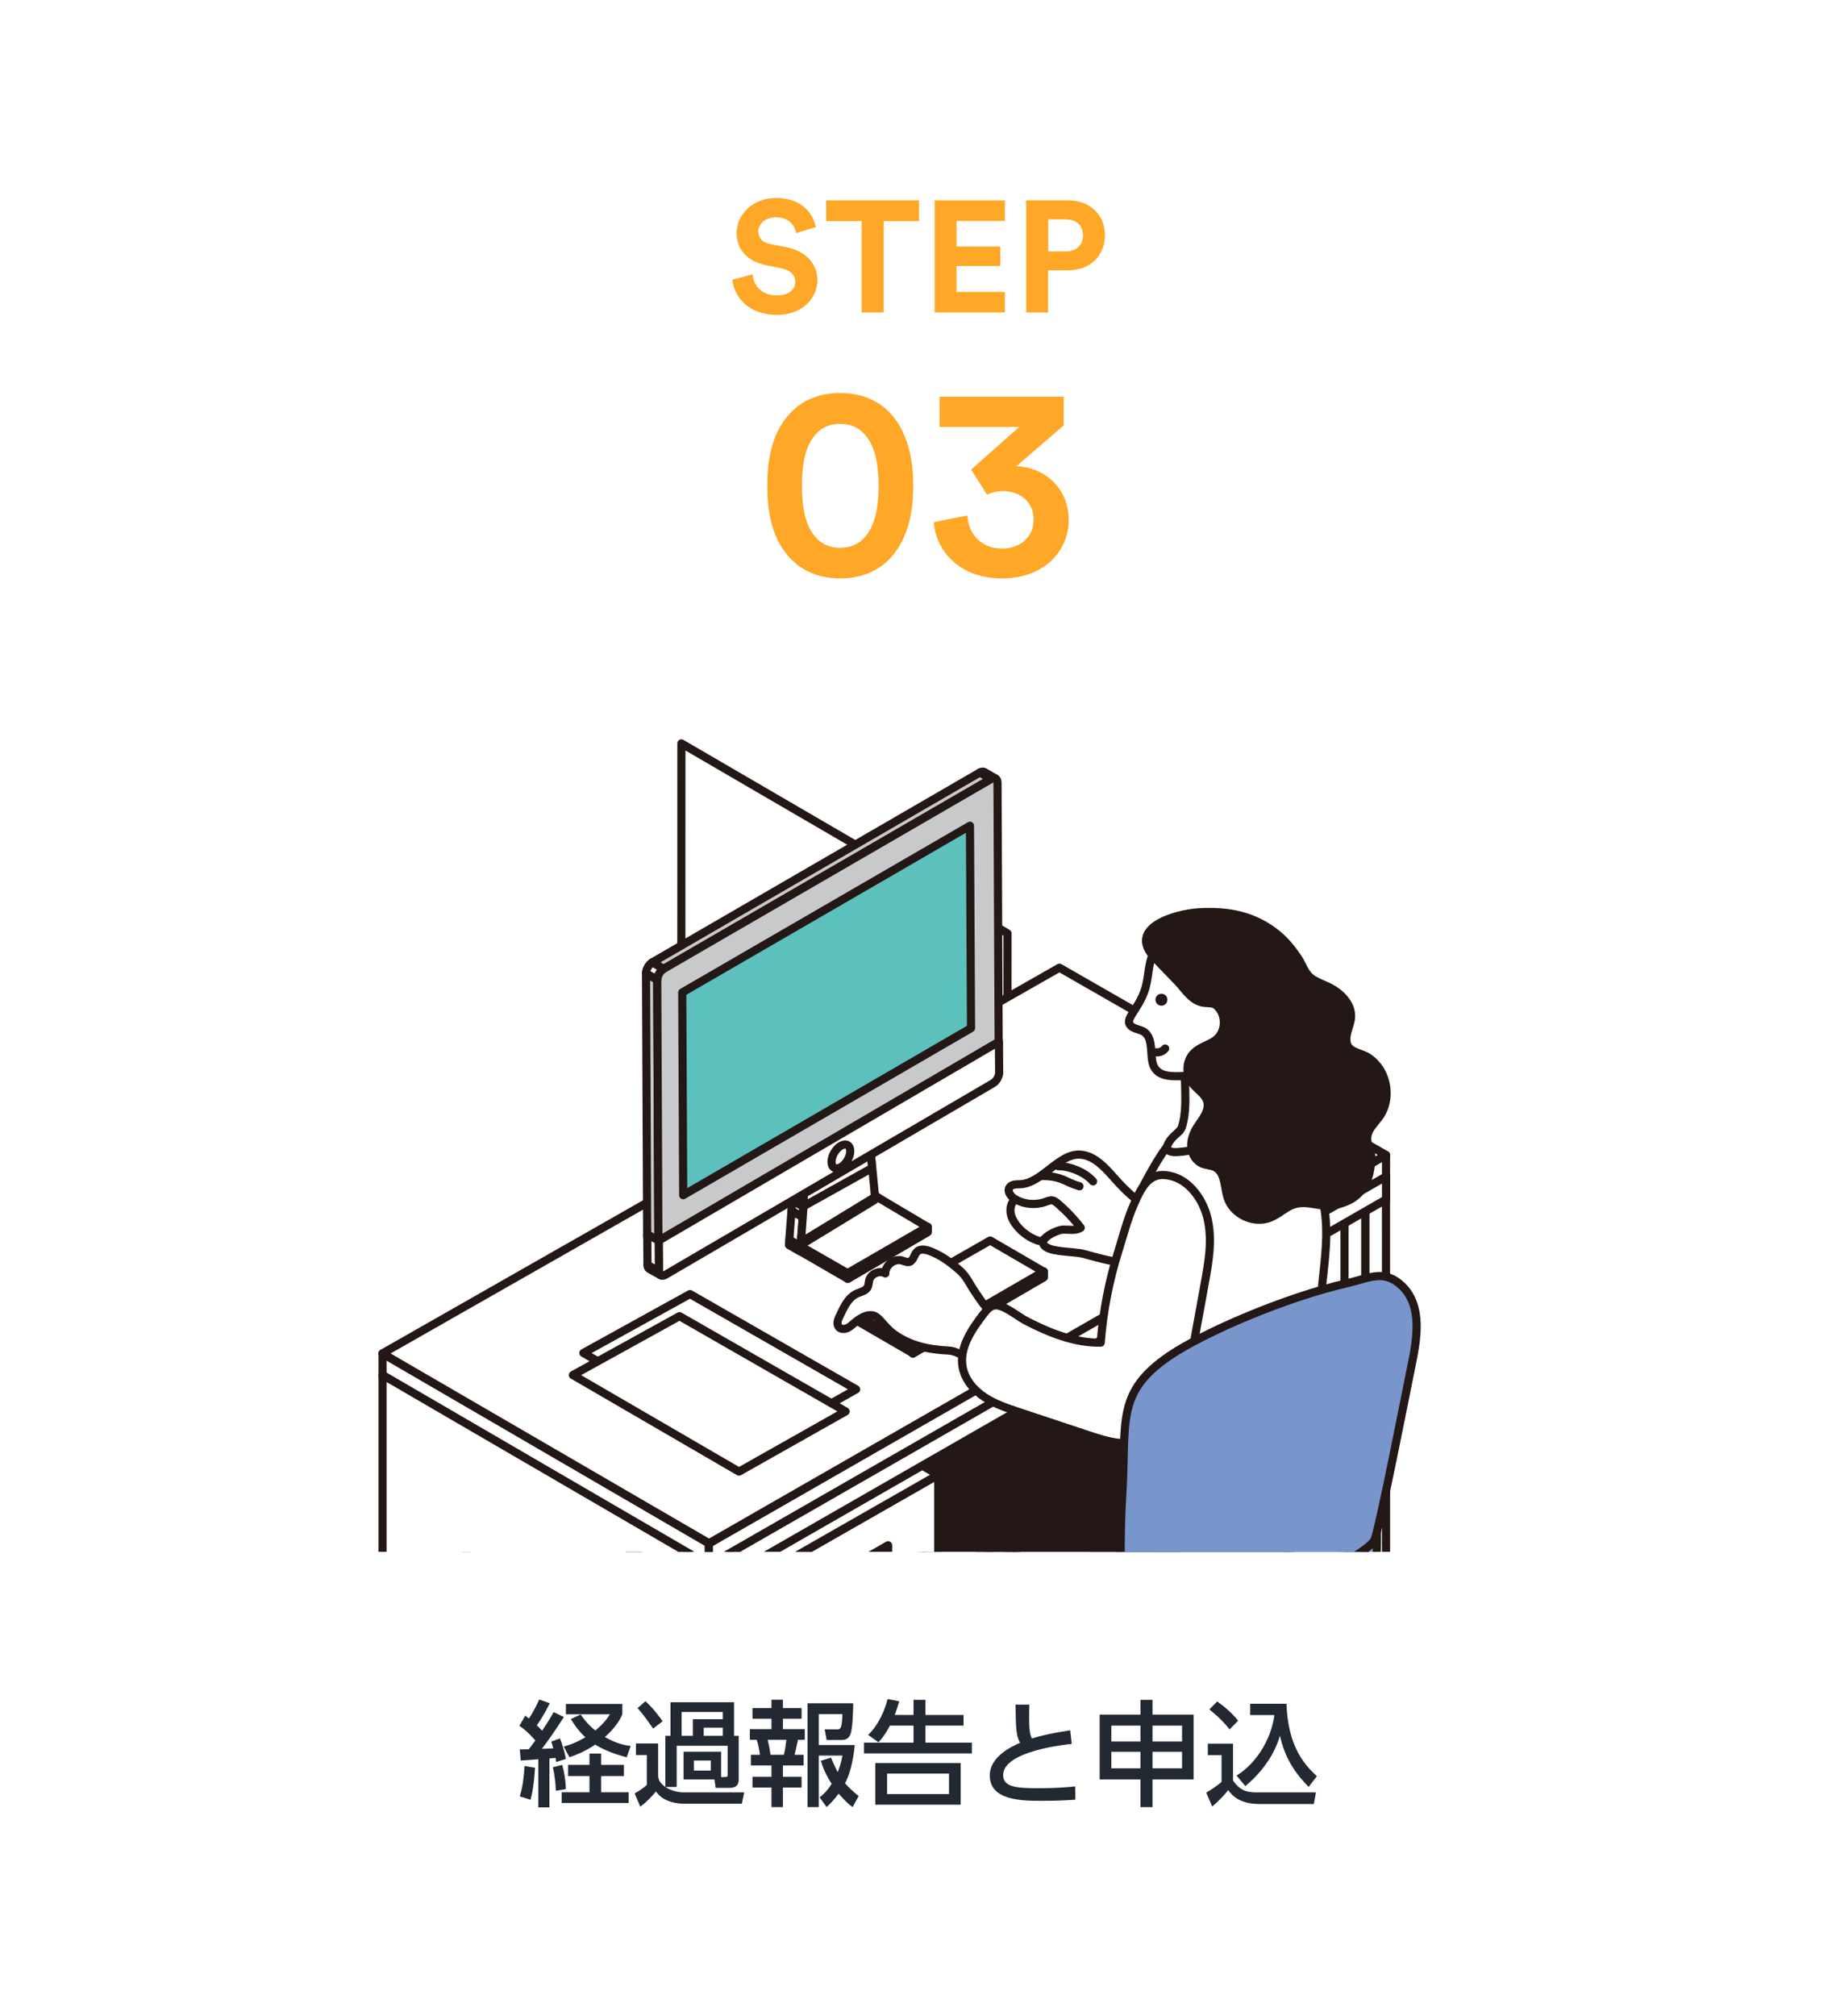 <?xml version="1.0" encoding="UTF-8"?><svg id="_レイヤー_2" xmlns="http://www.w3.org/2000/svg" xmlns:xlink="http://www.w3.org/1999/xlink" viewBox="0 0 336.831 369.68"><defs><clipPath id="clippath"><rect x="69.416" y="135.586" width="191.227" height="148.993" style="fill:none;"/></clipPath></defs><g id="_レイヤー_1-2"><rect width="336.831" height="369.68" style="fill:#fff;"/><path d="M146.074,42.745c-.203-1.131-1.132-2.9-3.742-2.9-1.943,0-3.22,1.247-3.22,2.61,0,1.131.726,2.03,2.233,2.32l2.872.552c3.742.725,5.743,3.161,5.743,6.062,0,3.161-2.64,6.353-7.426,6.353-5.453,0-7.861-3.511-8.18-6.44l3.713-.985c.174,2.03,1.595,3.857,4.496,3.857,2.146,0,3.336-1.073,3.336-2.523,0-1.189-.899-2.117-2.495-2.437l-2.871-.58c-3.278-.667-5.396-2.785-5.396-5.889,0-3.655,3.277-6.439,7.164-6.439,4.989,0,6.904,3.017,7.368,5.337l-3.597,1.103Z" style="fill:#ffa726;"/><path d="M162.111,40.541v16.766h-4.032v-16.766h-6.498v-3.801h17.027v3.801h-6.497Z" style="fill:#ffa726;"/><path d="M171.475,57.307v-20.566h12.879v3.771h-8.876v4.699h8.035v3.567h-8.035v4.758h8.876v3.771h-12.879Z" style="fill:#ffa726;"/><path d="M192.269,49.562v7.745h-4.003v-20.566h7.687c4.062,0,6.759,2.698,6.759,6.411,0,3.742-2.697,6.41-6.759,6.41h-3.684ZM195.459,46.111c2.002,0,3.221-1.161,3.221-2.93,0-1.828-1.219-2.959-3.221-2.959h-3.161v5.889h3.161Z" style="fill:#ffa726;"/><path d="M143.623,77.456c2.162-3.221,5.566-5.383,10.489-5.383,4.968,0,8.419,2.162,10.535,5.383,2.162,3.312,2.898,7.406,2.898,11.639s-.736,8.281-2.898,11.594c-2.116,3.22-5.567,5.383-10.535,5.383-4.923,0-8.327-2.163-10.489-5.383-2.209-3.312-2.853-7.361-2.853-11.594s.644-8.327,2.853-11.639ZM149.144,97.927c1.104,1.519,2.622,2.53,4.969,2.53,2.392,0,3.91-1.012,5.015-2.53,1.426-1.978,2.069-5.015,2.069-8.833s-.644-6.854-2.069-8.833c-1.104-1.518-2.623-2.53-5.015-2.53-2.347,0-3.865,1.013-4.969,2.53-1.427,1.979-2.024,5.015-2.024,8.833s.598,6.855,2.024,8.833Z" style="fill:#ffa726;"/><path d="M178.169,86.104l8.833-7.82h-14.63v-5.521h22.772v5.245l-8.694,7.499c4.922.138,9.614,3.772,9.614,9.891,0,5.613-4.462,10.674-12.283,10.674-7.545,0-12.053-4.877-12.467-10.306l6.164-1.242c.185,3.589,2.761,6.073,6.257,6.073,3.772,0,5.889-2.393,5.889-5.245,0-3.727-2.898-5.29-5.704-5.29-1.013,0-2.07.275-2.853.644l-2.898-4.601Z" style="fill:#ffa726;"/><path d="M95.358,320.819c.524,0,.629,0,1.637-.021.42-.504.883-1.154,1.219-1.617-1.512-1.721-2.331-2.288-2.939-2.688l1.092-1.868c.336.252.44.336.672.524.23-.336,1.112-1.721,1.889-3.484l1.932.692c-.524,1.028-1.301,2.54-2.372,4.052.608.567.819.819.966.987.818-1.239,1.238-1.868,2.121-3.423l1.868.903c-1.05,1.722-3.275,4.892-4.031,5.837l2.1-.084c-.21-.756-.252-.861-.378-1.238l1.596-.588c.42,1.092.861,2.477,1.092,3.758l-1.785.566c-.041-.336-.062-.482-.104-.756-.252.021-.944.084-1.134.105v8.965h-2.037v-8.818c-1.07.084-2.688.189-3.232.231l-.168-2.036ZM98.15,324.178c-.042.734-.188,3.59-.819,5.879l-1.973-.631c.545-1.848.713-3.232.881-5.563l1.911.315ZM103.147,323.653c.378,1.386.588,2.625.672,4.451l-1.848.294c-.021-1.196-.23-3.023-.546-4.304l1.722-.441ZM114.463,323.653v2.058h-4.178v2.96h5.039v1.975h-12.283v-1.975h5.103v-2.96h-3.927v-2.058h3.927v-2.078h2.142v2.078h4.178ZM106.528,314.414c.461.672,1.154,1.68,2.688,2.939,1.68-1.406,2.225-2.268,2.688-2.981h-8.084v-1.89h10.352v1.89c-.273.651-.967,2.184-3.191,4.179,2.204,1.28,3.884,1.532,4.724,1.637l-.735,2.079c-2.96-.776-4.598-1.616-5.773-2.331-2.016,1.365-3.695,1.953-4.725,2.311l-1.049-1.953c.756-.21,2.036-.566,3.968-1.701-1.112-1.028-1.868-2.057-2.667-3.338l1.807-.84Z" style="fill:#222933;"/><path d="M132.293,325.878h.714c.378,0,.483-.042.483-.399v-5.332h-9.344v7.559h-2.058c.672.482,1.952.986,3.233.986h11.212l-.44,2.078h-10.771c-.84,0-3.633-.209-4.977-2.246-.629.777-1.742,1.974-2.876,2.793l-1.05-2.436c.777-.399,1.617-.967,2.246-1.555v-5.479h-1.994v-2.12h4.073v6.047c.104.588.188,1.112,1.323,1.932v-9.386h.944v-6.151h11.653v6.151h.86v7.853c0,.65,0,1.701-1.764,1.701h-2.456l-.231-1.555h-5.669v-5.08h6.887v4.64ZM118.414,311.979c.693.63,1.639,1.554,3.15,3.674l-1.743,1.344c-1.575-2.309-2.352-3.191-2.855-3.758l1.448-1.26ZM125.049,313.952v4.367h2.059v-3.044h5.5v-1.323h-7.559ZM127.296,322.855v1.848h3.107v-1.848h-3.107ZM129.102,316.828v1.491h3.506v-1.491h-3.506Z" style="fill:#222933;"/><path d="M141.535,311.705h2.1v1.533h3.422v1.953h-3.422v1.91h4.01v1.953h-1.26c-.084.566-.504,2.33-.608,2.75h1.659v1.953h-3.801v2.078h3.422v1.974h-3.422v3.591h-2.1v-3.591h-3.485v-1.974h3.485v-2.078h-3.779v-1.953h1.658c-.104-.777-.293-1.89-.588-2.75h-1.26v-1.953h3.969v-1.91h-3.485v-1.953h3.485v-1.533ZM140.842,319.055c.273,1.196.357,1.658.525,2.75h2.436c.23-.861.378-1.994.462-2.75h-3.423ZM152.453,322.33c.314.734.714,1.658,1.238,2.666.567-1.47.715-2.289.861-3.045h-4.346v9.449h-2.059v-19.044h8.378c0,.84-.063,4.493-.483,5.606-.125.356-.42,1.133-1.637,1.133h-2.751l-.356-1.952h2.184c.692,0,.965,0,1.07-2.792h-4.346v5.668h6.613c-.146,1.281-.482,4.515-1.785,7.014.715.797,1.387,1.448,2.499,2.33l-1.112,2.037c-.819-.567-1.639-1.407-2.562-2.479-.84,1.155-1.574,1.869-2.204,2.479l-1.28-1.785c.629-.525,1.344-1.113,2.204-2.478-1.386-2.163-1.743-3.443-1.974-4.241l1.848-.566Z" style="fill:#222933;"/><path d="M167.596,314.498v-2.771h2.184v2.771h6.991v1.953h-6.991v3.128h8.523v1.974h-19.799v-1.974h9.092v-3.128h-4.326c-.818,1.553-1.364,2.225-2.1,3.064l-1.91-1.364c1.764-1.616,3.002-4.304,3.59-6.571l2.121.42c-.273.944-.462,1.532-.818,2.498h3.443ZM176.246,330.959h-15.664v-7.643h15.664v7.643ZM174.104,325.248h-11.358v3.758h11.358v-3.758Z" style="fill:#222933;"/><path d="M196.615,319.811c-.881.084-12.576,1.26-12.576,5.711,0,2.184,2.394,2.414,6.404,2.414,3.443,0,5.668-.21,6.823-.336l.021,2.436c-1.26.084-3.044.21-6.067.21-3.611,0-9.638,0-9.638-4.64,0-3.527,4.115-5.354,5.564-6.006-.756-1.322-.777-2.666-.84-6.991h2.541c-.021.672-.043,1.26-.043,2.31,0,2.184.105,3.065.504,3.885,2.079-.631,3.843-.987,7.034-1.491l.272,2.499Z" style="fill:#222933;"/><path d="M209.238,331.401v-5.082h-7.496v-11.883h7.496v-2.709h2.205v2.709h7.537v11.883h-7.537v5.082h-2.205ZM203.885,316.451v2.918h5.354v-2.918h-5.354ZM203.885,321.259v3.023h5.354v-3.023h-5.354ZM216.86,316.451h-5.416v2.918h5.416v-2.918ZM216.86,321.259h-5.416v3.023h5.416v-3.023Z" style="fill:#222933;"/><path d="M221.588,319.768h4.619v6.719c1.386,2.205,3.149,2.205,4.451,2.205h10.771l-.399,2.142h-9.89c-3.82,0-5.102-1.616-5.815-2.54-.86,1.07-2.016,2.246-2.939,3.002l-1.092-2.562c1.008-.567,1.911-1.196,2.813-1.952v-4.914h-2.52v-2.1ZM223.31,312.021c1.512,1.092,2.604,2.036,3.843,3.527l-1.575,1.596c-1.407-1.806-3.023-3.107-3.716-3.653l1.448-1.47ZM226.858,325.606c3.234-1.932,6.258-6.152,6.95-11.086h-4.451v-2.079h6.655c.273,7.327,2.835,10.792,5.586,13.29l-1.512,1.953c-3.318-3.297-4.599-6.404-5.271-9.385-1.092,3.8-3.548,6.887-6.341,9.259l-1.617-1.952Z" style="fill:#222933;"/><g style="clip-path:url(#clippath);"><polygon points="250.466 299.009 254.284 296.749 254.271 216.059 250.466 216.059 250.466 299.009" style="fill:#fff;"/><polygon points="250.466 299.009 254.284 296.749 254.271 216.058 250.466 216.058 250.466 299.009" style="fill:none; stroke:#231815; stroke-linecap:round; stroke-linejoin:round; stroke-width:1.494px;"/><polygon points="250.466 299.009 246.655 296.749 246.666 216.059 250.466 216.059 250.466 299.009" style="fill:#fff;"/><polygon points="250.466 299.009 246.654 296.749 246.666 216.058 250.466 216.058 250.466 299.009" style="fill:none; stroke:#231815; stroke-linecap:round; stroke-linejoin:round; stroke-width:1.494px;"/><path d="M188.117,321.284c2.704-1.332,3.637-3.755,3.229-7.044-.506-4.075-3.577-4.058-6.829-4.807-4.333-.997-8.647-2.088-13.022-2.881-3.142-.571-6.755-2.243-9.508.324-2.858,2.663-.072,7.147,2.4,9.038,4.205,3.216,9.64,3.197,14.514,4.792,2.499.819,4.634,1.948,7.352,1.252.696-.179,1.316-.403,1.864-.674" style="fill:#fff;"/><path d="M188.117,321.284c2.704-1.332,3.637-3.755,3.229-7.044-.506-4.075-3.577-4.058-6.829-4.807-4.333-.998-8.647-2.088-13.022-2.881-3.143-.571-6.756-2.244-9.509.324-2.857,2.663-.072,7.147,2.4,9.038,4.205,3.216,9.64,3.196,14.514,4.792,2.499.818,4.633,1.948,7.352,1.252.696-.179,1.316-.403,1.864-.674Z" style="fill:none; stroke:#231815; stroke-linecap:round; stroke-linejoin:round; stroke-width:1.494px;"/><path d="M177.106,310.754c-.859-2.814-.896-6.458-1.093-8.43-.069-.68-.059-1.465.452-1.919.312-.277.744-.363,1.155-.441,1.013-.188,2.027-.378,3.039-.566,1.252-.235,2.628-.45,3.736.178,2.643,1.496,2.819,6.025,3.461,8.609.408,1.636.729,3.555-.348,4.853-1.579,1.902-5.821,2.332-7.964,1.249-1.198-.604-1.951-1.935-2.438-3.533" style="fill:#fff;"/><path d="M177.106,310.754c-.859-2.814-.896-6.459-1.093-8.43-.069-.68-.058-1.465.453-1.919.312-.276.744-.363,1.155-.441,1.013-.188,2.027-.378,3.04-.566,1.252-.234,2.627-.45,3.736.178,2.642,1.497,2.819,6.026,3.461,8.61.408,1.635.729,3.555-.348,4.853-1.579,1.901-5.821,2.332-7.964,1.249-1.198-.604-1.951-1.934-2.438-3.533Z" style="fill:none; stroke:#231815; stroke-linecap:round; stroke-linejoin:round; stroke-width:1.494px;"/><path d="M188.403,296.535c-.171-.766-.34-1.494-.475-2.157-1.248-6.17-1.214-12.187-3.484-18.251-.941-2.513-2.133-5.008-4.071-6.864-3.395-3.25-9.025-3.502-11.207,1.276-1.19,2.605-1.042,5.604-.769,8.454.847,8.861,2.683,17.624,5.459,26.08,1.624,4.942,9.385,5.612,13.151,2.527,3.123-2.561,2.24-7.286,1.396-11.065" style="fill:#231815;"/><path d="M188.403,296.535c-.172-.766-.341-1.494-.475-2.157-1.249-6.17-1.214-12.187-3.485-18.251-.941-2.512-2.133-5.008-4.07-6.863-3.395-3.25-9.025-3.503-11.207,1.276-1.19,2.605-1.042,5.604-.769,8.454.847,8.86,2.683,17.624,5.459,26.08,1.624,4.943,9.385,5.612,13.15,2.527,3.123-2.562,2.24-7.286,1.397-11.065Z" style="fill:none; stroke:#231815; stroke-linecap:round; stroke-linejoin:round; stroke-width:1.494px;"/><path d="M204.725,310.388c2.354-.711,3.858-3.183,4.166-5.634.887-7.074-3.288-7.325-8.934-8.758-3.167-.803-6.26-1.879-9.431-2.673-2.601-.652-8.314-3.006-9.488.748-1.034,3.306.614,7.02,3.288,9.222,3.462,2.851,7.916,2.862,11.819,4.672,2.728,1.265,5.552,3.248,8.454,2.459.042-.011.084-.024.126-.036" style="fill:#fff;"/><path d="M204.725,310.388c2.354-.711,3.858-3.183,4.166-5.634.887-7.074-3.288-7.325-8.934-8.757-3.167-.804-6.26-1.879-9.431-2.674-2.6-.651-8.314-3.005-9.488.748-1.034,3.306.614,7.02,3.288,9.222,3.462,2.851,7.917,2.862,11.819,4.672,2.727,1.265,5.552,3.247,8.454,2.459.042-.01.084-.024.125-.036Z" style="fill:none; stroke:#231815; stroke-linecap:round; stroke-linejoin:round; stroke-width:1.494px;"/><path d="M207.521,295.378c-.07,1.183-.139,2.365-.209,3.548-.043.724-.088,1.464-.351,2.142-1.246,3.205-5.921,3.501-8.266,1.385-2.78-2.51-2.018-7.161-2.096-10.488-.036-1.525-.048-3.147.75-4.448.529-.862,1.37-1.493,2.263-1.967,1.296-.684,2.784-1.078,4.236-.88,1.452.199,2.851,1.05,3.498,2.366.581,1.177.517,2.556.439,3.866-.088,1.492-.176,2.984-.264,4.476" style="fill:#fff;"/><path d="M207.521,295.378c-.07,1.183-.139,2.365-.209,3.547-.043.724-.088,1.464-.351,2.142-1.246,3.205-5.921,3.501-8.266,1.385-2.78-2.509-2.018-7.161-2.096-10.487-.036-1.525-.048-3.147.75-4.448.529-.862,1.37-1.494,2.263-1.967,1.297-.684,2.784-1.078,4.236-.88,1.452.199,2.851,1.05,3.498,2.366.581,1.177.517,2.556.439,3.866l-.264,4.477Z" style="fill:none; stroke:#231815; stroke-linecap:round; stroke-linejoin:round; stroke-width:1.494px;"/><path d="M235.945,313.302c-.534,1.561.364,3.474,1.608,3.899,3.261,1.109,2.29-.579,2.825-2.141.533-1.562-.025-3.222-1.25-3.707-1.225-.486-2.65.387-3.183,1.949" style="fill:#fff;"/><path d="M235.945,313.302c-.533,1.561.365,3.474,1.609,3.899,3.261,1.11,2.29-.578,2.825-2.141.533-1.562-.025-3.222-1.25-3.707-1.225-.485-2.65.387-3.183,1.949Z" style="fill:none; stroke:#231815; stroke-linecap:round; stroke-linejoin:round; stroke-width:1.494px;"/><path d="M237.819,313.669c-.533,1.563.027,3.22,1.25,3.707,1.225.485,2.649-.387,3.185-1.951.533-1.559-.024-3.219-1.249-3.706-1.226-.484-2.648.387-3.186,1.95" style="fill:#fff;"/><path d="M237.819,313.669c-.533,1.564.027,3.22,1.25,3.707,1.225.485,2.648-.387,3.184-1.951.533-1.559-.024-3.219-1.249-3.706-1.226-.484-2.648.387-3.186,1.949Z" style="fill:none; stroke:#231815; stroke-linecap:round; stroke-linejoin:round; stroke-width:1.494px;"/><path d="M240.427,309.462s1.336.321,2.01,1.054c1.093,1.189,1.286,3.285.387,2.205-1.44-1.724-4.314-.288-4.986,1.916-.224.743-1.63,0-1.63,0h-1.628l.575-2.971,5.272-2.204Z" style="fill:#fff;"/><path d="M240.427,309.462s1.337.321,2.01,1.055c1.093,1.189,1.286,3.285.387,2.205-1.44-1.724-4.314-.288-4.986,1.917-.224.742-1.63,0-1.63,0h-1.628l.575-2.971,5.271-2.205Z" style="fill:none; stroke:#231815; stroke-linecap:round; stroke-linejoin:round; stroke-width:1.494px;"/><path d="M202.925,312.919c.535,1.559-.364,3.474-1.607,3.899-3.258,1.109-2.29-.578-2.825-2.142-.533-1.563.026-3.221,1.251-3.706,1.224-.486,2.648.387,3.181,1.949" style="fill:#fff;"/><path d="M202.925,312.919c.535,1.559-.365,3.474-1.607,3.899-3.258,1.11-2.29-.578-2.825-2.142-.533-1.562.025-3.22,1.25-3.706,1.225-.485,2.648.387,3.182,1.949Z" style="fill:none; stroke:#231815; stroke-linecap:round; stroke-linejoin:round; stroke-width:1.494px;"/><path d="M201.05,313.285c.534,1.563-.026,3.221-1.251,3.708-1.223.485-2.646-.389-3.181-1.951-.533-1.559.025-3.219,1.247-3.706,1.225-.484,2.65.387,3.185,1.949" style="fill:#fff;"/><path d="M201.05,313.285c.535,1.562-.025,3.22-1.25,3.707-1.223.485-2.647-.388-3.182-1.951-.533-1.559.025-3.219,1.247-3.706,1.225-.484,2.65.387,3.185,1.949Z" style="fill:none; stroke:#231815; stroke-linecap:round; stroke-linejoin:round; stroke-width:1.494px;"/><path d="M198.446,309.078s-1.339.321-2.014,1.056c-1.092,1.186-1.286,3.285-.384,2.205,1.44-1.724,4.314-.29,4.985,1.915.224.739,1.628,0,1.628,0h1.63l-.574-2.97-5.271-2.206Z" style="fill:#fff;"/><path d="M198.446,309.078s-1.338.321-2.013,1.056c-1.092,1.186-1.286,3.285-.384,2.205,1.44-1.724,4.314-.29,4.984,1.915.224.739,1.628,0,1.628,0h1.63l-.573-2.969-5.271-2.206Z" style="fill:none; stroke:#231815; stroke-linecap:round; stroke-linejoin:round; stroke-width:1.494px;"/><path d="M246.311,336.01c.822.934,1.341,3.49.127,3.77-.709.163-.818-2.425-3.816-2.194-2.311.179-3.227,2.501-3.457,2.846-.23.345-.581-.193-.927-1.231-.345-1.038-.692-1.961.578-3.231,1.266-1.265,2.875-1.155,2.884-1.155,1.353.099,3.028.093,4.214.834.116.073.254.2.397.361" style="fill:#fff;"/><path d="M246.311,336.01c.822.934,1.341,3.489.127,3.77-.709.163-.818-2.426-3.816-2.194-2.311.179-3.226,2.5-3.456,2.845-.23.345-.581-.193-.928-1.231-.345-1.038-.692-1.961.578-3.231,1.267-1.265,2.875-1.155,2.884-1.155,1.353.099,3.028.093,4.214.833.117.073.254.2.397.361Z" style="fill:none; stroke:#231815; stroke-linecap:round; stroke-linejoin:round; stroke-width:1.494px;"/><path d="M239.874,340.494c0,1.701,1.421,3.08,3.173,3.08s3.171-1.379,3.171-3.08-1.418-3.082-3.171-3.082-3.173,1.381-3.173,3.082" style="fill:#fff;"/><path d="M239.874,340.494c0,1.701,1.421,3.08,3.173,3.08s3.171-1.379,3.171-3.08-1.417-3.081-3.171-3.081-3.173,1.38-3.173,3.081Z" style="fill:none; stroke:#231815; stroke-linecap:round; stroke-linejoin:round; stroke-width:1.494px;"/><path d="M199.103,335.723c.096.584.807,3.458-.007,3.726-.692.232-.492-2.609-3.491-2.379-2.312.178-3.229,2.768-3.459,3.116-.23.343-.578-.462-.923-1.5-.347-1.038-.694-1.963.579-3.231,2.061-2.063,4.964-2.624,7.301.268" style="fill:#fff;"/><path d="M199.103,335.723c.096.584.807,3.458-.007,3.727-.692.232-.491-2.609-3.491-2.379-2.312.178-3.229,2.768-3.459,3.116-.23.344-.578-.462-.923-1.5-.347-1.038-.693-1.963.579-3.231,2.061-2.063,4.964-2.624,7.301.267Z" style="fill:none; stroke:#231815; stroke-linecap:round; stroke-linejoin:round; stroke-width:1.494px;"/><path d="M192.376,339.495c0,1.701,1.419,3.082,3.172,3.082s3.171-1.381,3.171-3.082-1.419-3.08-3.171-3.08-3.172,1.377-3.172,3.08" style="fill:#fff;"/><path d="M192.376,339.495c0,1.701,1.419,3.081,3.173,3.081s3.171-1.38,3.171-3.081-1.419-3.08-3.171-3.08-3.173,1.377-3.173,3.08Z" style="fill:none; stroke:#231815; stroke-linecap:round; stroke-linejoin:round; stroke-width:1.494px;"/><path d="M215.994,314.676s-15.757-8.627-16.218-8.627-1.775,1.28-1.775,1.28l-.203,2.826,1.824.303,12.499,9.471-20.677,11.233-.187,2.984,4.012,2.424.23-1.65s16.25-9.023,19.793-9.116c8.175-.215,6.862-1.144,15.463,3.392,1.431.754,9.816,4.569,9.933,5.267.115.696.464,1.588.464,1.588l4.477-1.4.076-3.625-19.979-11.485,11.23-8.356.561,1.212,2.609-2.053-.185-2.705-2.454-1.045-14.734,8.393-6.759-.311Z" style="fill:#fff;"/><path d="M215.994,314.676s-15.757-8.628-16.218-8.628-1.775,1.28-1.775,1.28l-.203,2.826,1.824.303,12.499,9.471-20.677,11.232-.187,2.984,4.012,2.424.23-1.651s16.25-9.023,19.793-9.116c8.175-.215,6.862-1.144,15.463,3.392,1.431.754,9.816,4.569,9.933,5.267.115.696.464,1.588.464,1.588l4.477-1.4.076-3.625-19.979-11.485,11.231-8.356.56,1.211,2.609-2.052-.185-2.705-2.454-1.046-14.734,8.393-6.759-.311Z" style="fill:none; stroke:#231815; stroke-linecap:round; stroke-linejoin:round; stroke-width:1.494px;"/><path d="M215.237,303.224h7.585v17.561s-1.124.949-3.842.82c-1.952-.092-3.552-.361-3.687-.82h-.056v-17.561Z" style="fill:#fff;"/><path d="M215.237,303.224h7.585v17.561s-1.123.948-3.842.82c-1.952-.093-3.552-.361-3.686-.82h-.057v-17.561Z" style="fill:none; stroke:#231815; stroke-linecap:round; stroke-linejoin:round; stroke-width:1.494px;"/><path d="M220.316,345.467s1.154.345,1.154,1.846.345,5.537-.23,5.769c-.578.23-1.617.23-1.617.23v-1.383l-1.15-.118h-.592l-1.153.118v1.383s-1.038,0-1.613-.23c-.578-.232-.233-4.271-.233-5.769s1.153-1.846,1.153-1.846h4.281Z" style="fill:#fff;"/><path d="M220.316,345.467s1.155.345,1.155,1.846.345,5.537-.23,5.769c-.578.23-1.618.23-1.618.23v-1.383l-1.15-.118h-.591l-1.153.118v1.383s-1.038,0-1.613-.23c-.578-.231-.233-4.27-.233-5.769s1.153-1.846,1.153-1.846h4.281Z" style="fill:none; stroke:#231815; stroke-linecap:round; stroke-linejoin:round; stroke-width:1.494px;"/><polygon points="221.446 322.904 220.888 345.707 215.852 345.577 216.598 322.998 221.446 322.904" style="fill:#fff;"/><polygon points="221.446 322.904 220.888 345.706 215.852 345.576 216.598 322.998 221.446 322.904" style="fill:none; stroke:#231815; stroke-linecap:round; stroke-linejoin:round; stroke-width:1.494px;"/><path d="M252.6,278.52s.1,8.064-.217,9.846c-.313,1.784-3.57,5.64-12.267,10.262-16.358,8.689-29.955,12.5-47.637,5.978-6.491-2.395-14.381-4.201-14.243-10.661l.074-3.756.127-.798,74.163-10.871Z" style="fill:#7895cc;"/><path d="M252.6,278.52s.1,8.064-.217,9.846c-.314,1.783-3.57,5.64-12.268,10.262-16.357,8.689-29.954,12.501-47.636,5.978-6.491-2.394-14.381-4.2-14.244-10.66l.075-3.757.127-.798,74.163-10.871Z" style="fill:none; stroke:#231815; stroke-linecap:round; stroke-linejoin:round; stroke-width:1.494px;"/><path d="M218.547,277.459l1.868.006c11.343.258,26.872,3.804,29.762,5.268,2.89,1.462-38.273,18.462-40.016,18.565-7.428.445-30.407-9.032-31.285-11.964-.557-1.859,22.776-12.864,27.545-14.621,5.162-1.901,10.154,2.74,12.126,2.746" style="fill:#7895cc;"/><path d="M218.547,277.459l1.869.006c11.343.258,26.871,3.804,29.762,5.268,2.89,1.462-38.273,18.462-40.016,18.565-7.428.445-30.407-9.032-31.285-11.964-.557-1.858,22.776-12.864,27.545-14.62,5.162-1.901,10.154,2.739,12.126,2.745Z" style="fill:none; stroke:#231815; stroke-linecap:round; stroke-linejoin:round; stroke-width:1.494px;"/><path d="M222.81,293.103c2.484-1.122,4.926-2.339,7.318-3.649,2.848-1.558,5.756-3.379,7.304-6.233,2.046-3.778.149-7.116-2.583-9.868-2.95-2.971-6.09-6.269-9.28-8.947-2.586-2.17-5.772-2.808-8.777-4.188-5.037-2.311-9.709-5.274-15.401-5.642-4.695-.303-9.233,1.227-13.273,3.512-3.997,2.261-8.958,5.743-13.333,6.595-2.512.489-4.865,2.407-5.32,4.985-.955,5.409,5.565,12.043,9.803,14.193,7.998,4.062,15.347,8.963,23.661,12.731,1.229.557,2.483,1.105,3.818,1.306,2.255.339,4.53-.341,6.687-1.08,3.182-1.091,6.311-2.331,9.376-3.715" style="fill:#231815;"/><path d="M222.81,293.103c2.484-1.122,4.926-2.339,7.318-3.649,2.849-1.558,5.757-3.379,7.304-6.233,2.046-3.777.149-7.116-2.583-9.867-2.95-2.971-6.09-6.269-9.28-8.947-2.586-2.17-5.772-2.808-8.777-4.188-5.037-2.311-9.709-5.274-15.401-5.642-4.695-.303-9.232,1.226-13.273,3.512-3.997,2.261-8.958,5.743-13.333,6.595-2.512.49-4.865,2.408-5.32,4.986-.954,5.409,5.565,12.042,9.803,14.193,7.999,4.061,15.348,8.962,23.661,12.731,1.229.557,2.482,1.105,3.818,1.305,2.255.339,4.53-.341,6.687-1.08,3.182-1.09,6.311-2.33,9.376-3.715Z" style="fill:none; stroke:#231815; stroke-linecap:round; stroke-linejoin:round; stroke-width:1.494px;"/><polygon points="125.006 136.333 184.835 171.164 184.819 253.065 124.986 218.236 125.006 136.333" style="fill:#fff;"/><polygon points="125.006 136.333 184.836 171.164 184.819 253.066 124.987 218.236 125.006 136.333" style="fill:none; stroke:#231815; stroke-linecap:round; stroke-linejoin:round; stroke-width:1.494px;"/><polygon points="139.471 203.357 179.893 180.255 179.895 251.779 139.47 274.883 139.471 203.357" style="fill:#fff;"/><polygon points="139.471 203.357 179.893 180.255 179.895 251.779 139.47 274.883 139.471 203.357" style="fill:none; stroke:#231815; stroke-linecap:round; stroke-linejoin:round; stroke-width:1.494px;"/><polygon points="131.709 293.57 172.132 270.467 172.134 341.99 131.709 365.095 131.709 293.57" style="fill:#fff;"/><polygon points="131.709 293.57 172.133 270.467 172.134 341.99 131.709 365.095 131.709 293.57" style="fill:none; stroke:#231815; stroke-linecap:round; stroke-linejoin:round; stroke-width:1.494px;"/><polygon points="85.519 266.637 131.709 293.516 131.711 365.041 85.519 338.161 85.519 266.637" style="fill:#fff;"/><polygon points="85.519 266.637 131.71 293.516 131.711 365.041 85.519 338.16 85.519 266.637" style="fill:none; stroke:#231815; stroke-linecap:round; stroke-linejoin:round; stroke-width:1.494px;"/><polygon points="85.503 266.63 125.88 243.947 172.126 270.455 131.753 293.501 85.503 266.63" style="fill:#fff;"/><polygon points="85.503 266.63 125.88 243.947 172.126 270.455 131.754 293.501 85.503 266.63" style="fill:none; stroke:#231815; stroke-linecap:round; stroke-linejoin:round; stroke-width:1.494px;"/><polygon points="130.018 368.902 133.833 366.642 133.818 283.432 130.018 283.432 130.018 368.902" style="fill:#fff;"/><polygon points="130.018 368.902 133.833 366.642 133.818 283.432 130.018 283.432 130.018 368.902" style="fill:none; stroke:#231815; stroke-linecap:round; stroke-linejoin:round; stroke-width:1.494px;"/><polygon points="129.974 368.869 126.159 366.609 126.169 283.4 129.974 283.4 129.974 368.869" style="fill:#fff;"/><polygon points="129.974 368.869 126.159 366.609 126.17 283.4 129.974 283.4 129.974 368.869" style="fill:none; stroke:#231815; stroke-linecap:round; stroke-linejoin:round; stroke-width:1.494px;"/><polygon points="130.018 283.096 254.279 211.816 254.283 216.027 130.018 287.307 130.018 283.096" style="fill:#fff;"/><polygon points="130.018 283.096 254.279 211.816 254.284 216.026 130.018 287.306 130.018 283.096" style="fill:none; stroke:#231815; stroke-linecap:round; stroke-linejoin:round; stroke-width:1.494px;"/><polygon points="70.183 248.211 130.019 283.03 130.022 287.239 70.183 252.418 70.183 248.211" style="fill:#fff;"/><polygon points="70.183 248.211 130.019 283.03 130.022 287.239 70.183 252.418 70.183 248.211" style="fill:none; stroke:#231815; stroke-linecap:round; stroke-linejoin:round; stroke-width:1.494px;"/><polygon points="130.018 287.035 254.279 215.755 254.283 219.964 130.018 291.245 130.018 287.035" style="fill:#fff;"/><polygon points="130.018 287.035 254.279 215.755 254.284 219.964 130.018 291.245 130.018 287.035" style="fill:none; stroke:#231815; stroke-linecap:round; stroke-linejoin:round; stroke-width:1.494px;"/><polygon points="70.183 252.147 130.019 286.968 130.022 368.87 70.183 334.049 70.183 252.147" style="fill:#fff;"/><polygon points="70.183 252.147 130.019 286.967 130.022 368.869 70.183 334.048 70.183 252.147" style="fill:none; stroke:#231815; stroke-linecap:round; stroke-linejoin:round; stroke-width:1.494px;"/><polygon points="70.162 248.199 194.361 177.464 254.271 211.804 130.077 283.006 70.162 248.199" style="fill:#fff;"/><polygon points="70.162 248.199 194.36 177.464 254.27 211.804 130.077 283.006 70.162 248.199" style="fill:none; stroke:#231815; stroke-linecap:round; stroke-linejoin:round; stroke-width:1.494px;"/><polygon points="107.03 248.114 126.586 237.313 157.062 254.782 137.505 265.82 107.03 248.114" style="fill:#fff;"/><polygon points="107.03 248.114 126.587 237.313 157.063 254.782 137.506 265.82 107.03 248.114" style="fill:none; stroke:#231815; stroke-linecap:round; stroke-linejoin:round; stroke-width:1.494px;"/><polygon points="105.099 252.166 124.659 241.365 155.133 258.833 135.575 269.873 105.099 252.166" style="fill:#fff;"/><polygon points="105.099 252.166 124.659 241.365 155.133 258.834 135.575 269.873 105.099 252.166" style="fill:none; stroke:#231815; stroke-linecap:round; stroke-linejoin:round; stroke-width:1.494px;"/><polygon points="191.51 233.221 191.5 234.155 167.485 248.218 167.471 247.337 157.38 241.341 181.649 227.493 191.46 233.196 191.51 233.221" style="fill:#fff;"/><polygon points="191.51 233.221 191.5 234.154 167.484 248.217 167.471 247.336 157.38 241.34 181.649 227.492 191.459 233.195 191.51 233.221" style="fill:none; stroke:#231815; stroke-linecap:round; stroke-linejoin:round; stroke-width:1.494px;"/><polygon points="191.51 233.168 191.51 233.221 191.5 234.156 191.5 234.244 167.485 248.217 167.485 247.073 191.46 233.197 191.51 233.168" style="fill:#fff;"/><polygon points="191.51 233.168 191.51 233.22 191.5 234.155 191.5 234.243 167.484 248.217 167.484 247.072 191.459 233.196 191.51 233.168" style="fill:none; stroke:#231815; stroke-linecap:round; stroke-linejoin:round; stroke-width:1.494px;"/><polygon points="167.483 248.176 157.417 242.338 157.417 241.3 167.486 247.073 167.483 248.176" style="fill:#fff;"/><polygon points="167.483 248.176 157.417 242.337 157.417 241.299 167.486 247.072 167.483 248.176" style="fill:none; stroke:#231815; stroke-linecap:round; stroke-linejoin:round; stroke-width:1.494px;"/><polygon points="159.278 220.738 157.218 219.54 159.096 218.44 161.155 219.64 159.278 220.738" style="fill:#fff;"/><polygon points="159.278 220.738 157.218 219.54 159.096 218.44 161.156 219.64 159.278 220.738" style="fill:none; stroke:#231815; stroke-linecap:round; stroke-linejoin:round; stroke-width:1.494px;"/><polygon points="170.197 225.016 170.188 225.882 155.544 234.496 155.543 234.333 155.527 233.515 146.293 228.256 159.014 220.598 160.895 219.5 170.151 224.992 170.197 225.016" style="fill:#fff;"/><polygon points="170.197 225.016 170.188 225.882 155.544 234.496 155.543 234.333 155.526 233.515 146.292 228.255 159.014 220.597 160.895 219.5 170.151 224.992 170.197 225.016" style="fill:none; stroke:#231815; stroke-linecap:round; stroke-linejoin:round; stroke-width:1.494px;"/><polygon points="146.796 229.492 144.737 228.294 145.209 222.011 147.268 223.209 146.796 229.492" style="fill:#fff;"/><polygon points="146.796 229.492 144.736 228.294 145.208 222.011 147.268 223.209 146.796 229.492" style="fill:none; stroke:#231815; stroke-linecap:round; stroke-linejoin:round; stroke-width:1.494px;"/><polygon points="147.268 223.209 145.208 222.011 145.827 213.46 147.886 214.656 147.268 223.209" style="fill:#fff;"/><polygon points="147.268 223.209 145.208 222.011 145.827 213.459 147.887 214.656 147.268 223.209" style="fill:none; stroke:#231815; stroke-linecap:round; stroke-linejoin:round; stroke-width:1.494px;"/><polygon points="147.886 214.655 145.827 213.459 156.051 207.484 158.111 208.681 147.886 214.655" style="fill:#fff;"/><polygon points="147.886 214.655 145.826 213.458 156.051 207.484 158.11 208.68 147.886 214.655" style="fill:none; stroke:#231815; stroke-linecap:round; stroke-linejoin:round; stroke-width:1.494px;"/><polygon points="159.388 207.639 160.138 215.393 160.554 219.695 146.926 227.955 147.268 223.209 147.886 214.655 159.388 207.639" style="fill:#fff;"/><polygon points="159.388 207.639 160.138 215.392 160.555 219.694 146.926 227.954 147.268 223.209 147.887 214.655 159.388 207.639" style="fill:none; stroke:#231815; stroke-linecap:round; stroke-linejoin:round; stroke-width:1.494px;"/><polygon points="159.237 206.442 159.99 214.195 147.312 221.269 147.93 212.713 159.237 206.442" style="fill:#fff;"/><polygon points="159.237 206.442 159.99 214.194 147.312 221.268 147.93 212.712 159.237 206.442" style="fill:none; stroke:#231815; stroke-linecap:round; stroke-linejoin:round; stroke-width:1.494px;"/><polygon points="147.312 221.268 145.251 220.072 145.869 211.514 147.93 212.712 147.312 221.268" style="fill:#fff;"/><polygon points="147.312 221.268 145.251 220.071 145.869 211.514 147.931 212.712 147.312 221.268" style="fill:none; stroke:#231815; stroke-linecap:round; stroke-linejoin:round; stroke-width:1.494px;"/><polygon points="147.93 212.712 145.869 211.515 156.092 205.541 158.152 206.741 147.93 212.712" style="fill:#fff;"/><polygon points="147.93 212.712 145.869 211.514 156.092 205.541 158.152 206.74 147.93 212.712" style="fill:none; stroke:#231815; stroke-linecap:round; stroke-linejoin:round; stroke-width:1.494px;"/><path d="M180.602,141.582c.378.219.755.439,1.132.658.031.018.073.042.106.06.273.158.55.318.823.48-.215-.124-.508-.105-.836.082l-2.06-1.198c.327-.188.623-.206.835-.082" style="fill:#fff;"/><path d="M180.602,141.582c.378.22.756.439,1.132.659.031.018.073.042.106.06.273.158.55.318.823.479-.215-.124-.508-.104-.836.082l-2.06-1.198c.327-.188.623-.206.835-.082Z" style="fill:none; stroke:#231815; stroke-linecap:round; stroke-linejoin:round; stroke-width:1.494px;"/><polygon points="120.79 227.989 118.728 226.793 118.517 178.484 120.575 179.682 120.79 227.989" style="fill:#c8c9ca;"/><polygon points="120.79 227.989 118.727 226.792 118.517 178.484 120.575 179.682 120.79 227.989" style="fill:none; stroke:#231815; stroke-linecap:round; stroke-linejoin:round; stroke-width:1.494px;"/><polygon points="121.736 177.68 119.678 176.482 179.767 141.665 181.827 142.861 121.736 177.68" style="fill:#c8c9ca;"/><polygon points="121.736 177.68 119.678 176.482 179.767 141.664 181.827 142.86 121.736 177.68" style="fill:none; stroke:#231815; stroke-linecap:round; stroke-linejoin:round; stroke-width:1.494px;"/><path d="M181.827,142.862c.644-.371,1.168-.08,1.174.651l.214,48.309c0,.731-.52,1.629-1.164,2.001l-60.091,34.818c-.642.372-1.168.079-1.169-.651l-.215-48.308c0-.73.517-1.632,1.16-2.001l60.091-34.819Z" style="fill:#c8c9ca;"/><path d="M181.827,142.862c.644-.37,1.168-.079,1.174.651l.214,48.309c0,.732-.52,1.63-1.164,2.001l-60.091,34.818c-.642.372-1.168.079-1.17-.651l-.215-48.307c0-.73.517-1.633,1.161-2.002l60.091-34.819Z" style="fill:none; stroke:#231815; stroke-linecap:round; stroke-linejoin:round; stroke-width:1.494px;"/><path d="M120.575,179.683l-2.058-1.198c-.003-.729.518-1.633,1.162-2.002l2.057,1.198c-.642.369-1.161,1.271-1.161,2.002" style="fill:#fff;"/><path d="M120.575,179.683l-2.058-1.198c-.003-.729.518-1.633,1.162-2.002l2.057,1.198c-.642.369-1.161,1.271-1.161,2.002Z" style="fill:none; stroke:#231815; stroke-linecap:round; stroke-linejoin:round; stroke-width:1.494px;"/><path d="M183.257,191.027l.049,5.642c.007.731-.514,1.628-1.155,2.004l-60.089,35.116c-.644.374-1.171.086-1.177-.642l-.049-5.64,62.421-36.48Z" style="fill:#fff;"/><path d="M183.257,191.027l.049,5.642c.007.732-.514,1.628-1.155,2.005l-60.089,35.116c-.644.373-1.171.085-1.177-.642l-.049-5.64,62.421-36.48Z" style="fill:none; stroke:#231815; stroke-linecap:round; stroke-linejoin:round; stroke-width:1.494px;"/><path d="M121.223,233.874c-.689-.4-1.413-.766-2.099-1.165-.204-.119-.333-.372-.336-.726l2.097,1.164c.005.359.133.608.338.727" style="fill:#fff;"/><path d="M121.223,233.874c-.689-.4-1.413-.766-2.099-1.165-.205-.12-.333-.372-.336-.726l2.097,1.164c.004.359.133.608.338.727Z" style="fill:none; stroke:#231815; stroke-linecap:round; stroke-linejoin:round; stroke-width:1.494px;"/><polygon points="120.886 233.147 118.789 231.982 118.738 226.344 120.836 227.507 120.886 233.147" style="fill:#fff;"/><polygon points="120.886 233.147 118.789 231.982 118.738 226.343 120.837 227.507 120.886 233.147" style="fill:none; stroke:#231815; stroke-linecap:round; stroke-linejoin:round; stroke-width:1.494px;"/><path d="M154.253,210.129c.958-.553,1.729-.129,1.736.945.011,1.079-.754,2.399-1.703,2.952-.004.004-.007.007-.015.009-.942.545-1.713.121-1.72-.952-.011-1.077.754-2.4,1.702-2.954" style="fill:#fff;"/><path d="M154.253,210.129c.957-.553,1.728-.128,1.736.946.01,1.078-.754,2.399-1.703,2.951-.005.005-.007.008-.015.009-.943.545-1.713.121-1.721-.952-.01-1.077.754-2.4,1.703-2.954Z" style="fill:none; stroke:#231815; stroke-linecap:round; stroke-linejoin:round; stroke-width:1.494px;"/><polygon points="177.949 151.43 178.145 188.549 125.339 219.18 125.167 182.003 177.949 151.43" style="fill:#5cc0bd;"/><polygon points="177.949 151.43 178.145 188.549 125.339 219.18 125.167 182.002 177.949 151.43" style="fill:none; stroke:#231815; stroke-linecap:round; stroke-linejoin:round; stroke-width:1.494px;"/><polygon points="170.197 224.966 170.197 225.017 170.188 225.883 170.188 225.967 155.543 234.521 155.543 233.453 170.151 224.993 170.197 224.966" style="fill:#fff;"/><polygon points="170.197 224.966 170.197 225.016 170.188 225.883 170.188 225.966 155.543 234.521 155.543 233.453 170.151 224.993 170.197 224.966" style="fill:none; stroke:#231815; stroke-linecap:round; stroke-linejoin:round; stroke-width:1.494px;"/><polygon points="155.545 234.522 144.817 228.32 144.817 227.35 155.545 233.551 155.545 234.522" style="fill:#fff;"/><polygon points="155.545 234.522 144.818 228.32 144.818 227.351 155.545 233.551 155.545 234.522" style="fill:none; stroke:#231815; stroke-linecap:round; stroke-linejoin:round; stroke-width:1.494px;"/><path d="M147.596,227.851c-.074,0-.145-.036-.184-.103-.061-.1-.032-.231.073-.294l12.713-7.746c.103-.062.234-.029.295.07.062.101.03.233-.07.294l-12.718,7.748c-.035.021-.072.031-.109.031" style="fill:#fff;"/><path d="M147.596,227.851c-.073,0-.145-.036-.184-.103-.061-.1-.031-.232.073-.294l12.713-7.746c.103-.061.234-.028.296.07.061.102.03.233-.07.294l-12.719,7.748c-.034.021-.072.031-.109.031Z" style="fill:none; stroke:#231815; stroke-linecap:round; stroke-linejoin:round; stroke-width:1.494px;"/><polygon points="143.884 294.269 162.929 283.382 162.932 287.144 143.884 298.03 143.884 294.269" style="fill:#fff;"/><polygon points="143.884 294.269 162.93 283.381 162.933 287.144 143.884 298.03 143.884 294.269" style="fill:none; stroke:#231815; stroke-linecap:round; stroke-linejoin:round; stroke-width:1.494px;"/><polygon points="143.884 312.807 162.929 301.922 162.932 305.683 143.884 316.569 143.884 312.807" style="fill:#fff;"/><polygon points="143.884 312.807 162.93 301.922 162.933 305.683 143.884 316.569 143.884 312.807" style="fill:none; stroke:#231815; stroke-linecap:round; stroke-linejoin:round; stroke-width:1.494px;"/><polygon points="143.884 331.347 162.929 320.46 162.932 324.222 143.884 335.107 143.884 331.347" style="fill:#fff;"/><polygon points="143.884 331.347 162.93 320.459 162.933 324.222 143.884 335.106 143.884 331.347" style="fill:none; stroke:#231815; stroke-linecap:round; stroke-linejoin:round; stroke-width:1.494px;"/><path d="M242.627,219.965c-1.176-4.644-4.295-8.608-8.817-10.347-4.216-1.62-10.628-4.015-15.142-2.866-3.546.902-6.137,5.76-7.806,8.689-4.671,8.204-6.469,18.081-4.663,27.374.687,3.534,1.858,7.001,1.994,10.6.103,2.718-.39,5.425-.417,8.145-.025,2.718.493,5.599,2.299,7.634,2.872,3.234,7.87,3.26,12.148,2.626,5.933-.88,11.938-2.65,16.517-6.522,3.215-2.717,5.669-6.662,5.555-10.869-.068-2.548-1.051-4.971-1.576-7.466-.92-4.375-.416-8.908.065-13.353.482-4.444.935-8.991-.084-13.345-.024-.1-.048-.2-.073-.3" style="fill:#fff;"/><path d="M242.627,219.965c-1.176-4.644-4.294-8.608-8.817-10.347-4.215-1.621-10.627-4.015-15.141-2.866-3.546.902-6.138,5.76-7.806,8.689-4.671,8.205-6.469,18.081-4.663,27.375.687,3.534,1.858,7.001,1.994,10.599.103,2.719-.39,5.425-.417,8.145-.025,2.719.493,5.6,2.299,7.634,2.872,3.234,7.87,3.261,12.148,2.626,5.933-.88,11.938-2.65,16.517-6.521,3.214-2.717,5.669-6.662,5.555-10.87-.069-2.548-1.052-4.971-1.576-7.465-.92-4.375-.417-8.908.064-13.354.482-4.444.935-8.99-.084-13.345-.024-.1-.048-.2-.073-.3Z" style="fill:none; stroke:#231815; stroke-linecap:round; stroke-linejoin:round; stroke-width:1.494px;"/><path d="M217.158,196.515c.081.717.247,1.414.259,2.181.036,2.401.182,4.808-.36,7.169-.241,1.043-.39,1.346-1.158,2-1.559,1.325-3.196,3.663.269,3.4,3.153-.239,6.253-1.158,9.026-2.675,1.476-.807,2.892-1.814,3.844-3.201,2.116-3.088-.263-5.484.026-8.761.083-.93.316-1.529-.007-2.464-.588-1.703-1.942-3.15-3.63-3.796-2.167-.83-4.79-.301-6.466,1.3-.905.866-1.511,2.021-1.761,3.244-.115.565-.1,1.089-.042,1.603" style="fill:#fff;"/><path d="M217.158,196.515c.081.717.246,1.415.258,2.181.036,2.402.182,4.808-.36,7.17-.24,1.043-.39,1.346-1.158,2-1.559,1.325-3.197,3.662.269,3.4,3.153-.239,6.253-1.158,9.026-2.675,1.476-.807,2.892-1.813,3.843-3.201,2.117-3.088-.263-5.483.027-8.76.082-.931.315-1.53-.007-2.465-.589-1.703-1.942-3.15-3.63-3.795-2.167-.83-4.79-.302-6.466,1.299-.905.866-1.512,2.021-1.761,3.244-.115.565-.1,1.089-.042,1.603Z" style="fill:none; stroke:#231815; stroke-linecap:round; stroke-linejoin:round; stroke-width:1.494px;"/><path d="M229.165,195.724c.065-1.247.142-2.54.723-3.645.502-.953,1.336-1.679,2.063-2.473,2.453-2.674,3.804-6.402,3.346-10.002-.992-7.772-11.064-12.711-18.101-9.966-2.357.92-4.449,2.645-5.535,4.932-1.159,2.439-.811,4.779-1.751,7.315-1.293,3.485-3.653,5.059-2.458,6.231.676.665,1.8.619,2.549,1.201,1.681,1.31.888,4.389,1.63,6.141,1.038,2.447,4.402,1.852,6.717,1.836l10.817-1.57Z" style="fill:#fff;"/><path d="M229.165,195.724c.064-1.247.142-2.539.723-3.645.502-.953,1.335-1.679,2.063-2.474,2.453-2.674,3.804-6.402,3.346-10.002-.992-7.772-11.064-12.711-18.1-9.966-2.357.92-4.45,2.645-5.536,4.932-1.159,2.439-.811,4.778-1.75,7.315-1.294,3.485-3.654,5.059-2.459,6.232.677.665,1.8.618,2.55,1.201,1.68,1.31.887,4.388,1.63,6.141,1.038,2.447,4.402,1.852,6.717,1.836" style="fill:none; stroke:#231815; stroke-linecap:round; stroke-linejoin:round; stroke-width:1.494px;"/><path d="M213.139,184.432c-.605.034-1.124-.43-1.159-1.034-.034-.605.429-1.124,1.034-1.159.605-.036,1.125.429,1.159,1.034.034.605-.429,1.125-1.034,1.159" style="fill:#231815;"/><path d="M213.759,192.283c-.45.575-1.256.842-1.958.65" style="fill:none; stroke:#231815; stroke-linecap:round; stroke-linejoin:round; stroke-width:1.494px;"/><path d="M211.392,233.151c1.089.614,2.192,1.152,3.458.947,1.274-.206,2.284-1.25,2.807-2.429.521-1.18.638-2.493.747-3.777.343-4.024-3.413-4.309-6.157-5.564-2.986-1.365-5.493-3.678-7.654-6.105-1.751-1.966-3.651-4.209-6.27-4.469-4.008-.396-7.127,5.252-11.151,5.419-.712.029-1.573-.013-1.965.583-.487.739.245,1.691,1.006,2.14,1.648.971,3.727,1.17,5.528.529.45-.16.918-.374,1.385-.273.336.071.615.297.877.519,1.576,1.339,3.01,2.843,4.273,4.478-.926.592-2.125.328-3.225.341-1.05.013-5.148,1.813-3.156,3.189,1.439.993,5.197.795,6.994,1.292,2.95.816,5.907,1.63,8.984,1.763,1.268.053,2.386.778,3.519,1.417" style="fill:#fff;"/><path d="M211.392,233.151c1.089.614,2.191,1.152,3.458.947,1.274-.206,2.284-1.25,2.807-2.429.521-1.18.638-2.493.747-3.778.344-4.024-3.413-4.309-6.157-5.564-2.986-1.365-5.492-3.677-7.654-6.105-1.751-1.966-3.651-4.209-6.271-4.469-4.008-.396-7.126,5.252-11.15,5.419-.712.028-1.573-.013-1.966.583-.487.739.245,1.691,1.007,2.141,1.647.971,3.727,1.17,5.528.529.45-.16.917-.373,1.385-.273.336.072.615.297.877.52,1.576,1.338,3.01,2.843,4.273,4.478-.926.592-2.126.327-3.225.341-1.05.013-5.149,1.813-3.156,3.189,1.438.993,5.197.795,6.993,1.292,2.95.816,5.908,1.63,8.984,1.763,1.268.054,2.385.778,3.519,1.417Z" style="fill:none; stroke:#231815; stroke-linecap:round; stroke-linejoin:round; stroke-width:1.494px;"/><path d="M198.043,217.541c-.81-.232-1.597-.538-2.351-.914-1.498-.747-3.041-1.014-4.714-.954" style="fill:none; stroke:#231815; stroke-linecap:round; stroke-linejoin:round; stroke-width:1.494px;"/><path d="M194.13,213.854c2.152-.013,5.008,1.153,6.397,2.796" style="fill:none; stroke:#231815; stroke-linecap:round; stroke-linejoin:round; stroke-width:1.494px;"/><path d="M174.005,247.671c1.269.055,2.387.778,3.521,1.417,1.087.614,2.191,1.152,3.458.947,1.273-.206,2.284-1.249,2.805-2.429.521-1.18.638-2.492.748-3.777.087-1.023.039-2.3-.885-2.748-.419-.204-.909-.165-1.364-.272-1.098-.262-2.795-3.001-3.424-3.912-.942-1.364-1.529-2.819-2.781-3.912-1.331-1.164-2.666-2.214-4.26-3.005-.783-.389-2.089-1.013-3.002-.765-1.04.282-.983,1.459-1.718,2.072-.438.362-1.077.029-1.625-.127-1.441-.411-3.093.872-3.055,2.369-1.06-.607-2.614.029-2.944,1.205-.127.456-.097.96-.331,1.371-.353.616-1.14.784-1.796,1.058-1.883.784-2.648,2.83-3.472,4.54-.301.622-.419,1.567.364,1.912.429.189.937.09,1.35-.13.413-.219.755-.548,1.112-.851,1.129-.954,3.012-2.187,4.352-.901,1.02.98,1.658,1.968,2.828,2.831,2.969,2.193,6.518,2.951,10.119,3.107" style="fill:#fff;"/><path d="M174.005,247.671c1.268.055,2.387.778,3.521,1.417,1.087.614,2.191,1.152,3.458.947,1.273-.206,2.284-1.249,2.805-2.429.521-1.18.638-2.493.748-3.778.087-1.023.039-2.3-.886-2.748-.418-.203-.908-.164-1.364-.272-1.098-.261-2.795-3.001-3.423-3.912-.943-1.364-1.53-2.819-2.781-3.912-1.331-1.164-2.666-2.214-4.26-3.005-.783-.388-2.09-1.013-3.002-.765-1.04.282-.983,1.459-1.718,2.072-.438.363-1.077.03-1.625-.127-1.441-.411-3.093.872-3.055,2.369-1.061-.606-2.614.03-2.944,1.205-.127.456-.097.96-.332,1.371-.353.615-1.14.784-1.795,1.057-1.884.784-2.648,2.831-3.473,4.541-.3.621-.418,1.567.365,1.912.429.188.937.09,1.35-.13.412-.22.754-.548,1.111-.851,1.129-.954,3.013-2.187,4.353-.901,1.02.98,1.658,1.967,2.828,2.831,2.969,2.193,6.518,2.951,10.12,3.107Z" style="fill:none; stroke:#231815; stroke-linecap:round; stroke-linejoin:round; stroke-width:1.494px;"/><path d="M208.085,220.729c1.465-3.292,2.886-6.157,7.008-4.983,3.198.911,5.431,4.096,6.293,7.159,1.134,4.032.387,8.325-.366,12.444-.965,5.282-1.93,10.564-2.895,15.844-.897,4.917-3.507,11.002-8.654,12.96-3.055,1.163-6.457.135-9.56-.896-4.333-1.438-8.667-2.878-13.002-4.316-2.184-.726-4.397-1.466-6.317-2.738-1.918-1.272-3.54-3.163-3.976-5.422-.695-3.585,1.64-6.988,3.875-9.877.536-.693,1.174-1.441,2.044-1.517,1.64-.145,4.204,2.058,5.666,2.812,4.281,2.212,8.911,4.096,13.73,4.023.445-5.823,1.577-11.59,3.355-17.152.657-2.055,1.507-5.436,2.799-8.341" style="fill:#fff;"/><path d="M208.085,220.729c1.465-3.292,2.886-6.157,7.008-4.983,3.198.911,5.431,4.096,6.293,7.159,1.134,4.031.387,8.324-.366,12.444-.965,5.282-1.93,10.563-2.895,15.844-.898,4.917-3.507,11.002-8.654,12.961-3.055,1.162-6.457.134-9.56-.896-4.333-1.438-8.668-2.878-13.002-4.317-2.184-.726-4.397-1.465-6.317-2.738-1.918-1.271-3.54-3.162-3.976-5.422-.695-3.585,1.64-6.987,3.875-9.876.536-.693,1.174-1.441,2.045-1.518,1.64-.145,4.203,2.058,5.666,2.813,4.281,2.212,8.911,4.096,13.73,4.022.445-5.822,1.577-11.589,3.355-17.152.657-2.055,1.507-5.436,2.799-8.341Z" style="fill:none; stroke:#231815; stroke-linecap:round; stroke-linejoin:round; stroke-width:1.494px;"/><path d="M219.098,193.035c-1.522,1.417-1.634,3.943-.399,5.571,1.273,1.677,3.563,2.536,2.671,5.168-.381,1.122-1.203,2.03-1.821,3.041-.663,1.08-1.105,2.338-.993,3.6.112,1.261.859,2.508,2.031,2.987.76.311,1.639.29,2.368.671,1.825.956,1.634,3.561,2.248,5.528.956,3.059,4.729,4.887,7.722,3.742,1.261-.483,2.312-1.377,3.486-2.045,3.01-1.713,5.876.482,8.938-.399.77-.221,1.539-.464,2.251-.833,1.956-1.01,3.261-2.962,3.676-5.097.166-.851.389-1.98.318-2.847-.104-1.286-.93-2.387-.745-3.728.199-1.438,1.415-2.478,2.25-3.664,1.553-2.205,1.655-5.226.567-7.651-.597-1.33-1.534-2.43-2.759-3.221-1.063-.689-3.074-.894-3.656-2.09-.39-.804-.274-1.758-.036-2.619.236-.858.587-1.699.645-2.59.16-2.449-1.919-4.497-4.127-5.57-.926-.451-1.906-.799-2.786-1.338-1.626-.996-1.873-2.575-2.872-4.054-1.059-1.567-2.252-3.026-3.716-4.234-4.239-3.501-9.14-4.393-14.478-4.057-4.266.267-13.318,2.878-8.002,8.378,1.38,1.429,2.762,2.857,4.143,4.287,1.391,1.438,2.617,3.64,4.852,3.928,1.335.173,1.961-.155,2.901,1.164.758,1.066.945,2.461.569,3.709-.834,2.757-3.412,2.552-5.246,4.263" style="fill:#231815;"/><path d="M219.098,193.035c-1.522,1.417-1.634,3.943-.399,5.571,1.273,1.677,3.562,2.536,2.671,5.168-.381,1.122-1.202,2.03-1.821,3.041-.663,1.08-1.105,2.338-.993,3.6.112,1.261.859,2.508,2.031,2.987.76.311,1.639.29,2.367.671,1.825.956,1.634,3.561,2.248,5.528.956,3.059,4.729,4.887,7.722,3.742,1.261-.483,2.312-1.377,3.486-2.045,3.01-1.713,5.876.483,8.938-.399.769-.221,1.538-.464,2.251-.833,1.955-1.01,3.261-2.962,3.676-5.096.166-.851.388-1.981.318-2.847-.105-1.286-.931-2.387-.745-3.728.199-1.438,1.415-2.478,2.25-3.664,1.553-2.205,1.655-5.226.568-7.651-.597-1.331-1.534-2.43-2.759-3.222-1.063-.689-3.074-.893-3.656-2.09-.39-.804-.273-1.758-.036-2.618.236-.859.587-1.7.645-2.59.16-2.45-1.919-4.497-4.127-5.57-.926-.451-1.906-.799-2.786-1.338-1.627-.996-1.873-2.575-2.872-4.054-1.059-1.567-2.252-3.026-3.716-4.235-4.239-3.501-9.14-4.393-14.478-4.057-4.266.267-13.318,2.878-8.002,8.378,1.38,1.429,2.762,2.857,4.144,4.287,1.391,1.438,2.617,3.64,4.851,3.928,1.335.173,1.961-.155,2.901,1.164.759,1.067.945,2.462.569,3.709-.833,2.757-3.412,2.553-5.246,4.263Z" style="fill:none; stroke:#231815; stroke-linecap:round; stroke-linejoin:round; stroke-width:1.494px;"/><path d="M252.253,282.194c1.267-4.248,5.355-25.155,6.699-31.768.946-4.636,2.129-10.847-1.718-14.57-3.304-3.2-6.097-1.451-10.054-.543-11.562,2.649-26.418,9.107-32.608,13.315-10.038,6.82-7.846,12.244-8.696,25.814-.541,8.696-.189,18.544.183,25.984.278,5.535,44.845-13.706,46.194-18.232" style="fill:#7895cc;"/><path d="M252.253,282.194c1.267-4.248,5.355-25.155,6.699-31.768.945-4.636,2.128-10.847-1.718-14.571-3.304-3.199-6.097-1.45-10.054-.542-11.563,2.648-26.419,9.107-32.609,13.315-10.037,6.82-7.846,12.244-8.696,25.814-.541,8.696-.188,18.544.184,25.984.278,5.536,44.845-13.706,46.194-18.232Z" style="fill:none; stroke:#231815; stroke-linecap:round; stroke-linejoin:round; stroke-width:1.494px;"/><path d="M186.055,220.079c-.594.638-.781,1.583-.63,2.442s.605,1.639,1.158,2.312c.983,1.205,2.3,2.135,3.766,2.659.326.117.751.187.968-.084" style="fill:none; stroke:#231815; stroke-linecap:round; stroke-linejoin:round; stroke-width:1.494px;"/></g></g></svg>